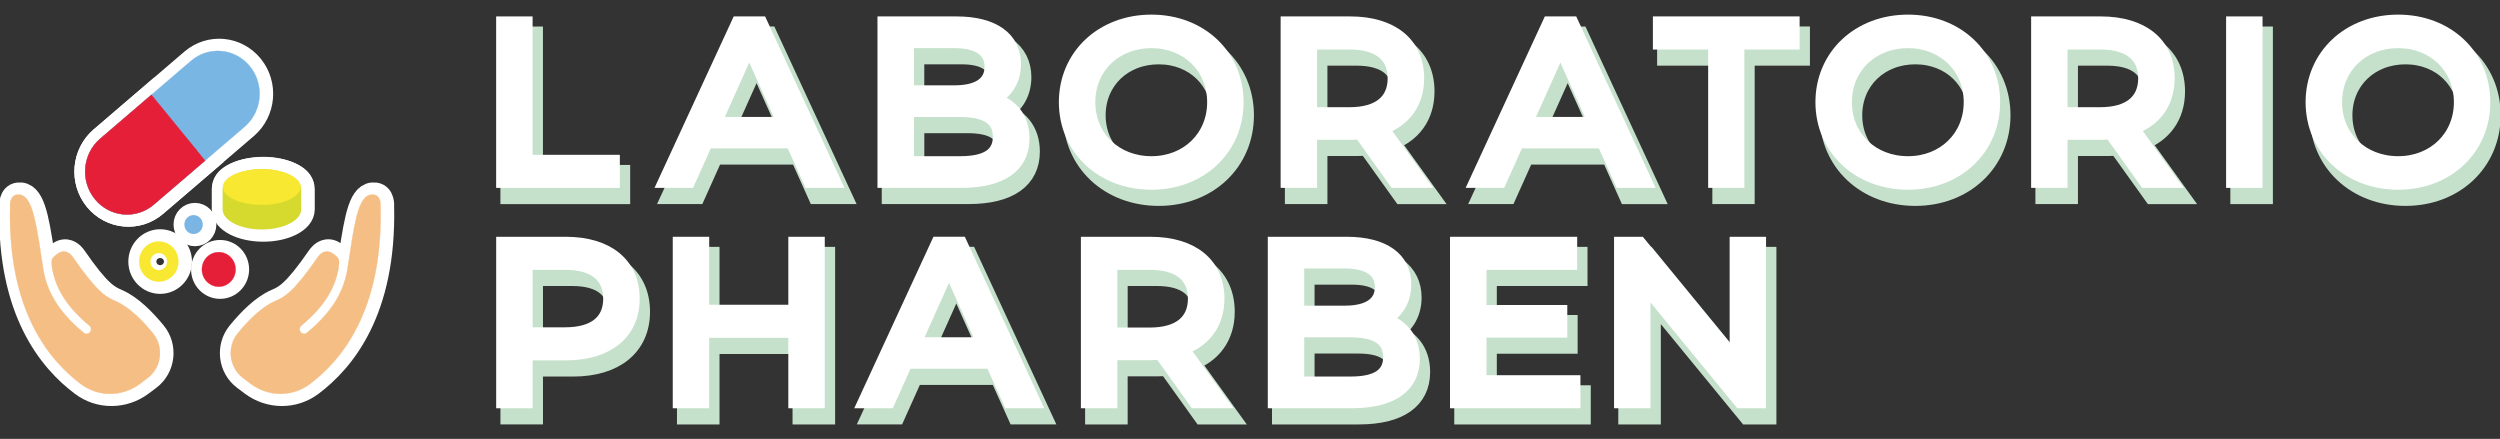 <?xml version="1.0" encoding="utf-8"?>
<!-- Generator: Adobe Illustrator 23.0.1, SVG Export Plug-In . SVG Version: 6.00 Build 0)  -->
<svg version="1.1" id="Capa_1" xmlns="http://www.w3.org/2000/svg" xmlns:xlink="http://www.w3.org/1999/xlink" x="0px" y="0px"
	 viewBox="0 0 8192 1438.1" style="enable-background:new 0 0 8192 1438.1;" xml:space="preserve">
<rect x="0" y="0" width="8192" height="1438.1" fill="#333333" stroke="none"/>
<style type="text/css">
	.st0{fill:none;stroke:#C5E0CB;stroke-width:64;stroke-miterlimit:10;}
	.st1{fill:#FFFFFF;stroke:#FFFFFF;stroke-width:44;stroke-miterlimit:10;}
	.st2{fill:#FFFFFF;stroke:#FFFFFF;stroke-width:80;stroke-miterlimit:10;}
	.st3{fill:#7AB6E4;stroke:#7AB6E4;stroke-miterlimit:10;}
	.st4{fill:#F4BE85;stroke:#F4BE85;stroke-miterlimit:10;}
	.st5{fill:#F8E831;stroke:#F8E831;stroke-width:0.5;stroke-miterlimit:10;}
	.st6{fill:#7AB5E4;}
	.st7{fill:#E51F37;stroke:#E51F37;stroke-miterlimit:10;}
	.st8{fill:#009285;}
	.st9{fill:#D6DA2F;}
	.st10{fill:#F8E831;stroke:#F8E831;stroke-miterlimit:10;}
</style>
<title>Recurso 3</title>
<g>
	<g id="logo">
		<path class="st0" d="M1671.7,118.9h75.4v453.5H2033v64.4h-361.3L1671.7,118.9z"/>
		<path class="st0" d="M3375.4,496.9c0,88.8-68.6,139.8-202.2,139.8h-251.9V118.9h236.9c121.5,0,189.4,50.3,189.4,133.9
			c0,56.2-29.4,95.4-70.9,115.4C3336.2,384.5,3375.4,428.1,3375.4,496.9z M2996.7,178.8v165.8h154.7c76.9,0,120.7-28.1,120.7-82.9
			s-43.8-82.9-120.7-82.9H2996.7z M3299.3,491c0-59.9-45.3-86.6-129-86.6h-173.5v172.4h173.5C3254,576.8,3299.3,550.9,3299.3,491
			L3299.3,491z"/>
		<path class="st0" d="M3515.6,377.8c0-151.7,119.2-264.9,281.4-264.9c160.7,0,279.9,112.5,279.9,264.9S3957.7,642.7,3797,642.7
			C3634.8,642.7,3515.6,529.5,3515.6,377.8z M4001.4,377.8c0-114.7-87.5-199-204.4-199c-118.5,0-206,84.4-206,199s87.5,199,206,199
			C3913.9,576.8,4001.4,492.5,4001.4,377.8z"/>
		<path class="st0" d="M5643.1,183.2h-181.1v-64.4h436.8v64.4h-181.1v453.5h-74.7V183.2z"/>
		<path class="st0" d="M7340.4,118.9h75.4v517.9h-75.4V118.9z"/>
		<path class="st0" d="M2098,1021.4c0,112.5-83,180.5-220.3,180.5h-130.5v156.8h-75.4V840.9h206C2015,840.9,2098,909,2098,1021.4z
			 M2022.5,1021.4c0-74-50.5-116.2-147.1-116.2h-128.2v232.3h128.3C1972,1137.6,2022.5,1095.4,2022.5,1021.4z"/>
		<path class="st0" d="M2704.5,840.9v517.9H2629V1128h-303.3v230.8h-75.4V840.9h75.4v222.7H2629V840.9H2704.5z"/>
		<path class="st0" d="M3940.7,1358.8l-113.9-159.1c-10.6,0.7-21.9,1.5-33.2,1.5h-130.5v157.6h-75.4V840.9h206
			c137.3,0,220.3,68.1,220.3,180.5c0,79.9-42.3,137.6-116.2,163.5l125.2,173.9H3940.7z M3938.5,1021.4c0-74-50.5-116.2-147.1-116.2
			h-128.2v233.1h128.3C3887.9,1138.3,3938.5,1095.4,3938.5,1021.4z"/>
		<path class="st0" d="M4654.3,1219c0,88.8-68.7,139.8-202.2,139.8h-252V840.9h236.9c121.5,0,189.3,50.3,189.3,133.9
			c0,56.2-29.4,95.4-70.9,115.4C4615.1,1106.5,4654.3,1150.2,4654.3,1219z M4275.6,900.8v165.8h154.7c76.9,0,120.7-28.1,120.7-82.9
			s-43.8-82.9-120.7-82.9H4275.6z M4578.1,1213.1c0-59.9-45.3-86.6-129-86.6h-173.5v172.4h173.5
			C4532.9,1298.9,4578.1,1273,4578.1,1213.1z"/>
		<path class="st0" d="M5180.6,1294.5v64.4h-383.3V840.9H5170v64.3h-297.2v159.1h264.8v62.9h-264.8v167.2L5180.6,1294.5z"/>
		<path class="st0" d="M5788.9,840.9v517.9H5727l-316.8-386.2v386.2h-75.4V840.9h61.8l316.9,386.2V840.9H5788.9z"/>
		<path class="st0" d="M5994.7,377.8c0-151.7,119.2-264.9,281.4-264.9c160.7,0,279.9,112.5,279.9,264.9s-119.2,264.9-279.9,264.9
			C6113.9,642.7,5994.7,529.5,5994.7,377.8z M6480.6,377.8c0-114.7-87.5-199-204.4-199c-118.5,0-206,84.4-206,199s87.5,199,206,199
			C6393.1,576.8,6480.6,492.5,6480.6,377.8z"/>
		<path class="st0" d="M3274,1229.3h-280.6l-58.1,129.4h-77.7l239.2-517.9h74.7l239.9,517.9h-79.2L3274,1229.3z M3247.5,1170.1
			l-113.9-253.7l-113.9,253.8L3247.5,1170.1z"/>
		<path class="st0" d="M2619.4,507.3h-280.6l-58.1,129.4H2203l239.2-517.9h74.7l239.9,517.9h-79.2L2619.4,507.3z M2593,448.1
			l-113.9-253.8l-113.9,253.8H2593z"/>
		<path class="st0" d="M5277.3,507.3h-280.6l-58.1,129.4h-77.7L5100,118.9h74.7l239.9,517.9h-79.2L5277.3,507.3z M5250.9,448.1
			L5137,194.3L5023,448.1H5250.9z"/>
		<path class="st0" d="M4595.3,636.8l-113.9-159.1c-10.5,0.7-21.9,1.5-33.2,1.5h-130.5v157.6h-75.4V118.9h206
			c137.3,0,220.3,68.1,220.3,180.5c0,79.9-42.3,137.6-116.2,163.5l125.2,173.9H4595.3z M4593,299.4c0-74-50.5-116.2-147.1-116.2
			h-128.2v233.1h128.3C4542.5,416.3,4593,373.4,4593,299.4z"/>
		<path class="st0" d="M7054.6,636.8l-113.9-159.1c-10.5,0.7-21.9,1.5-33.2,1.5h-130.5v157.6h-75.4V118.9h206
			c137.3,0,220.3,68.1,220.3,180.5c0,79.9-42.3,137.6-116.2,163.5l125.2,173.9H7054.6z M7052.3,299.4c0-74-50.5-116.2-147.1-116.2
			h-128.2v233.1h128.2C7001.8,416.3,7052.3,373.4,7052.3,299.4z"/>
		<path class="st0" d="M7600.9,377.8c0-151.7,119.2-264.9,281.4-264.9c160.7,0,279.9,112.5,279.9,264.9S8043,642.7,7882.3,642.7
			C7720.1,642.7,7600.9,529.5,7600.9,377.8z M8086.8,377.8c0-114.7-87.5-199-204.4-199c-118.5,0-206,84.4-206,199s87.5,199,206,199
			C7999.2,576.8,8086.8,492.5,8086.8,377.8z"/>
		<path class="st1" d="M1647.8,75.8h75.4v453.5h285.9v64.4h-361.3V75.8z"/>
		<path class="st1" d="M3351.5,453.9c0,88.8-68.7,139.8-202.2,139.8h-252V75.8h236.9c121.5,0,189.4,50.3,189.4,133.9
			c0,56.2-29.4,95.4-70.9,115.5C3312.3,341.5,3351.5,385.1,3351.5,453.9z M2972.8,135.8v165.8h154.7c76.9,0,120.7-28.1,120.7-82.9
			s-43.8-82.9-120.7-82.9L2972.8,135.8z M3275.4,448c0-59.9-45.3-86.6-129-86.6h-173.5v172.4h173.5
			C3230.1,533.8,3275.4,507.9,3275.4,448z"/>
		<path class="st1" d="M3491.7,334.8c0-151.7,119.2-264.9,281.4-264.9c160.7,0,279.9,112.5,279.9,264.9s-119.2,264.9-279.9,264.9
			C3610.9,599.7,3491.7,486.5,3491.7,334.8z M3977.6,334.8c0-114.7-87.5-199-204.4-199c-118.5,0-206,84.3-206,199s87.5,199,206,199
			C3890,533.8,3977.6,449.5,3977.6,334.8z"/>
		<path class="st1" d="M5619.3,140.2h-181.1V75.8H5875v64.4H5694v453.5h-74.7V140.2z"/>
		<path class="st1" d="M7316.5,75.8h75.4v517.9h-75.4V75.8z"/>
		<path class="st1" d="M2074.1,978.4c0,112.5-83,180.5-220.3,180.5h-130.5v156.8h-75.4V797.9h206
			C1991.1,797.9,2074.1,866,2074.1,978.4z M1998.6,978.4c0-74-50.5-116.2-147.1-116.2h-128.2v232.3h128.3
			C1948.1,1094.6,1998.6,1052.4,1998.6,978.4z"/>
		<path class="st1" d="M2680.6,797.9v517.9h-75.4V1085h-303.3v230.8h-75.4V797.9h75.4v222.7h303.3V797.9H2680.6z"/>
		<path class="st1" d="M3916.9,1315.8l-113.9-159.1c-10.6,0.7-21.9,1.5-33.2,1.5h-130.5v157.6h-75.4V797.9h206
			c137.3,0,220.3,68.1,220.3,180.5c0,79.9-42.3,137.6-116.2,163.5l125.2,173.9L3916.9,1315.8z M3914.6,978.4
			c0-74-50.5-116.2-147.1-116.2h-128.2v233.1h128.3C3864.1,1095.3,3914.6,1052.4,3914.6,978.4L3914.6,978.4z"/>
		<path class="st1" d="M4630.5,1176c0,88.8-68.7,139.8-202.2,139.8h-252V797.9h236.9c121.5,0,189.4,50.3,189.4,133.9
			c0,56.2-29.4,95.5-70.9,115.5C4591.2,1063.6,4630.5,1107.2,4630.5,1176z M4251.7,857.8v165.8h154.7c76.9,0,120.7-28.1,120.7-82.9
			s-43.8-82.9-120.7-82.9H4251.7z M4554.3,1170c0-59.9-45.3-86.6-129-86.6h-173.5v172.4h173.5C4509,1255.9,4554.3,1230,4554.3,1170z
			"/>
		<path class="st1" d="M5156.7,1251.4v64.4h-383.3V797.9h372.7v64.4h-297.2v159.1h264.8v62.9h-264.8v167.2H5156.7z"/>
		<path class="st1" d="M5765,797.9v517.9h-61.9l-316.8-386.2v386.2h-75.4V797.9h61.9l316.9,386.2V797.9H5765z"/>
		<path class="st1" d="M5970.8,334.8c0-151.7,119.2-264.9,281.4-264.9c160.7,0,279.9,112.5,279.9,264.9s-119.2,264.9-279.9,264.9
			C6090,599.7,5970.8,486.5,5970.8,334.8z M6456.7,334.8c0-114.7-87.5-199-204.4-199c-118.5,0-206,84.3-206,199s87.5,199,206,199
			C6369.2,533.8,6456.7,449.5,6456.7,334.8z"/>
		<path class="st1" d="M3250,1186.3h-280.6l-58.1,129.4h-77.7l239.2-517.9h74.7l239.9,517.9h-79.2L3250,1186.3z M3223.6,1127.1
			l-113.9-253.8l-114,253.8H3223.6z"/>
		<path class="st1" d="M2595.5,464.3h-280.6l-58.1,129.4h-77.7l239.2-517.9h74.7l239.9,517.9h-79.2L2595.5,464.3z M2569.1,405.1
			l-113.9-253.8l-113.9,253.8H2569.1z"/>
		<path class="st1" d="M5253.4,464.3h-280.6l-58.1,129.4h-77.7l239.2-517.9h74.7l239.9,517.9h-79.2L5253.4,464.3z M5227,405.1
			l-113.9-253.8l-113.9,253.8H5227z"/>
		<path class="st1" d="M4571.4,593.7l-113.9-159.1c-10.5,0.7-21.9,1.5-33.2,1.5h-130.5v157.6h-75.4V75.8h206
			c137.3,0,220.3,68.1,220.3,180.5c0,79.9-42.3,137.6-116.2,163.5l125.2,173.9H4571.4z M4569.1,256.4c0-74-50.5-116.2-147.1-116.2
			h-128.2v233.1H4422C4518.6,373.3,4569.1,330.4,4569.1,256.4L4569.1,256.4z"/>
		<path class="st1" d="M7030.7,593.7l-113.9-159.1c-10.5,0.7-21.9,1.5-33.2,1.5H6753v157.6h-75.4V75.8h206
			c137.3,0,220.3,68.1,220.3,180.5c0,79.9-42.3,137.6-116.2,163.5l125.2,173.9H7030.7z M7028.4,256.4c0-74-50.5-116.2-147.1-116.2
			H6753v233.1h128.3C6977.9,373.3,7028.4,330.4,7028.4,256.4L7028.4,256.4z"/>
		<path class="st1" d="M7577,334.8c0-151.7,119.2-264.9,281.4-264.9c160.7,0,279.9,112.5,279.9,264.9s-119.2,264.9-279.9,264.9
			C7696.2,599.7,7577,486.5,7577,334.8z M8062.9,334.8c0-114.7-87.5-199-204.4-199c-118.5,0-206,84.3-206,199s87.5,199,206,199
			C7975.3,533.8,8062.9,449.5,8062.9,334.8z"/>
		<path class="st2" d="M528.8,301.7c0,0,180.8-204.2,290.8-53.8c0,0,111.5,136.1-191.8,274.9L475.9,353.6L528.8,301.7z"/>
		<path class="st2" d="M1251.5,678.4c0-0.5,0-1,0.1-1.6c0.3-3.6,1.9-35.6-22.3-38.8c-45.9-6.1-59.9,70.4-78.8,195.5
			c-2.6,17-5.3,34.7-8.2,52.8l0,0v0.3c-7.7,42.8-24.4,82.2-51.2,119.6c-20.7,28.9-47.5,56.8-80.7,84.3c-6.2,5.1-15.3,4.3-20.4-1.9
			l-0.3-0.4c-5.1-6.6-4.1-16,2.2-21.3c70.4-58.3,109-117.3,121.4-185.5c4.8-30.7,1.1-34.2-6.4-41.4c-12.3-11.8-23.9-17.1-34.4-15.9
			c-15.8,1.9-26.3,17.9-26.4,18.1C964,961,936.4,973.2,904.6,987.2c-43.9,19.3-87.5,63.7-121.1,104.9
			c-36.5,44.8-28.6,112,17.4,146.6l24.8,18.7c57.6,43.4,136.3,44.4,193.9,1.1C1122.8,1180.8,1258.9,1020,1251.5,678.4z"/>
		<path class="st2" d="M384.5,987.3c-31.8-14-59.4-26.3-141.3-144.9c-0.1-0.2-10.6-16.2-26.4-18.1c-10.6-1.3-22.1,4.1-34.5,15.8
			c-7.4,7.1-11.2,10.7-6.4,41.4l0,0c12.4,68.2,50.9,127.2,121.4,185.5c6.3,5.4,7.3,14.8,2.2,21.3c-4.9,6.3-14,7.5-20.4,2.6
			c0,0,0,0,0,0l-0.4-0.3c-33.3-27.5-60-55.4-80.7-84.3c-26.7-37.5-43.5-76.8-51.2-119.6c0-0.1,0-0.2,0-0.2c0,0,0-0.1,0-0.1
			c-2.9-18.1-5.6-35.7-8.2-52.8C119.7,708.4,105.8,632,59.9,638c-24.2,3.2-22.6,35.2-22.3,38.8c0.1,0.5,0.1,1,0,1.6
			c-7.4,341.6,128.7,502.4,231.9,580.1c57.6,43.4,136.3,42.3,193.9-1.1l24.9-18.7c45.9-34.6,53.9-101.7,17.4-146.6
			C471.9,1050.9,428.4,1006.5,384.5,987.3z"/>
		<path class="st2" d="M524.8,791.2c-35.5,0-64.3,29.5-64.3,65.9c0,36.4,28.8,65.9,64.3,65.9c35.5,0,64.3-29.5,64.3-65.9
			S560.3,791.2,524.8,791.2z M524.8,885.4c-15.2,0-27.5-12.7-27.5-28.3s12.3-28.2,27.5-28.2c15.2,0,27.5,12.7,27.5,28.2
			S540,885.4,524.8,885.4L524.8,885.4z"/>
		<ellipse class="st2" cx="638.8" cy="735.8" rx="30.2" ry="31"/>
		<ellipse class="st2" cx="721.2" cy="882.8" rx="55.1" ry="56.5"/>
		<path class="st2" d="M823.2,217.3c-48.6-59.6-134.9-67.5-193-17.7L332.8,454.6c-58,49.8-65.8,138.4-17.2,197.9
			s134.9,67.5,193,17.7L806,415.3C864,365.5,871.8,276.9,823.2,217.3z M479.3,634.3c-18.4,15.9-42.5,23.7-66.7,21.4l0,0
			c-24.3-2.3-46.7-14.3-62-33.3c-32.3-39.6-27.1-98.8,11.5-132l131.2-112.4l117.2,143.8L479.3,634.3z M776.7,379.4L645.5,491.8
			L528.3,348l131.2-112.4c37.5-32.4,94.2-28.2,126.5,9.3c0,0,0,0,0,0c0.7,0.8,1.4,1.7,2.1,2.5C820.4,287,815.3,346.2,776.7,379.4
			L776.7,379.4z"/>
		<polygon class="st2" points="914.8,657.9 836.4,577.5 810.6,582.1 888.9,662.5 		"/>
		<path class="st2" d="M862.7,553.9c-40.5,0-76.7,9.6-100.3,24.6c-17.8,11.3-28.5,25.7-28.5,41.4V686c0,36.4,57.6,66,128.7,66
			s128.8-29.6,128.8-66V620C991.5,583.5,933.8,553.9,862.7,553.9z M970,686c0,17.9-41.8,44-107.3,44S755.4,704,755.4,686v-29.6
			c23.1,17.8,62.5,29.6,107.3,29.6c44.8,0,84.2-11.8,107.3-29.6V686z M914.8,657.9l-25.8,4.7c-8.7,1-17.5,1.5-26.3,1.5
			c-65.5,0-107.3-26.1-107.3-44c0-12.5,20.5-29.1,55.2-37.9l25.8-4.7c8.7-1,17.5-1.5,26.3-1.5c65.5,0,107.3,26.1,107.3,44
			C970,632.6,949.5,649.1,914.8,657.9L914.8,657.9z"/>
		<path class="st2" d="M647.2,490.4l-1.6,1.5L528.3,348l1.6-1.3l-29.3-35.9L332.8,454.6c-58,49.8-65.8,138.4-17.2,197.9
			s134.9,67.5,193,17.7l167.9-143.9L647.2,490.4z M479.3,634.3c-18.4,15.9-42.5,23.7-66.7,21.4l0,0c-24.3-2.3-46.7-14.3-62-33.3
			c-32.3-39.6-27.1-98.8,11.5-132l131.2-112.4l117.2,143.8L479.3,634.3z"/>
		<path class="st2" d="M517.8,363.6l3.4,4.7L627.8,514l-165,150.4c0,0-165,37.6-165-131.7L483,338.4L517.8,363.6z"/>
		<ellipse class="st2" cx="862.3" cy="612.9" rx="126.9" ry="58"/>
		<polygon class="st2" points="529.8,346.7 648.6,492.1 643,494.7 526.1,352.1 		"/>
		<path class="st3" d="M524.3,301.7c0,0,180.8-204.2,290.8-53.8c0,0,111.5,136.1-191.8,274.9L471.5,353.6L524.3,301.7z"/>
		<path class="st4" d="M1247,678.4c0-0.5,0-1,0.1-1.6c0.3-3.6,1.9-35.6-22.3-38.8c-45.9-6.1-59.9,70.4-78.8,195.5
			c-2.6,17-5.3,34.7-8.2,52.8l0,0v0.3c-7.7,42.8-24.4,82.2-51.2,119.6c-20.7,28.9-47.5,56.8-80.7,84.3c-6.2,5.1-15.3,4.3-20.4-1.9
			l-0.3-0.4c-5.1-6.6-4.1-16,2.2-21.3c70.4-58.3,109-117.3,121.4-185.5c4.8-30.7,1.1-34.2-6.4-41.4c-12.3-11.8-23.9-17.1-34.4-15.9
			c-15.8,1.9-26.3,17.9-26.4,18.1C959.5,961,932,973.2,900.2,987.2c-43.9,19.3-87.5,63.7-121.1,104.9
			c-36.5,44.8-28.6,112,17.4,146.6l24.8,18.7c57.6,43.4,136.3,44.4,193.9,1.1C1118.3,1180.8,1254.5,1020,1247,678.4z"/>
		<path class="st4" d="M380,987.3c-31.8-14-59.4-26.3-141.3-144.9c-0.1-0.2-10.6-16.2-26.4-18.1c-10.6-1.3-22.1,4.1-34.4,15.8
			c-7.4,7.1-11.2,10.7-6.4,41.4l0,0c12.4,68.2,51,127.2,121.4,185.5c6.3,5.4,7.3,14.8,2.2,21.3c-4.9,6.3-14,7.5-20.4,2.6
			c0,0,0,0,0,0l-0.4-0.3c-33.3-27.5-60-55.4-80.7-84.3c-26.8-37.5-43.5-76.8-51.2-119.6c0-0.1,0-0.2,0-0.2c0,0,0-0.1,0-0.1
			c-2.9-18.1-5.6-35.7-8.2-52.8C115.3,708.4,101.3,632,55.4,638c-24.2,3.2-22.6,35.2-22.3,38.8c0,0.5,0,1,0,1.6
			c-7.4,341.6,128.7,502.4,231.9,580.1c57.6,43.4,136.3,42.3,193.9-1.1l24.9-18.7c45.9-34.6,53.9-101.7,17.4-146.6
			C467.5,1050.9,423.9,1006.5,380,987.3z"/>
		<path class="st5" d="M520.4,791.2c-35.5,0-64.3,29.5-64.3,65.9c0,36.4,28.8,65.9,64.3,65.9s64.3-29.5,64.3-65.9
			S555.8,791.2,520.4,791.2z M520.4,885.4c-15.2,0-27.5-12.7-27.5-28.3s12.3-28.2,27.5-28.2c15.2,0,27.5,12.7,27.5,28.2
			S535.6,885.4,520.4,885.4L520.4,885.4z"/>
		<ellipse class="st6" cx="634.3" cy="735.8" rx="30.2" ry="31"/>
		<ellipse class="st7" cx="716.8" cy="882.8" rx="55.1" ry="56.5"/>
		<path class="st3" d="M818.8,217.3c-48.6-59.6-134.9-67.5-193-17.7L328.3,454.6c-58,49.8-65.8,138.4-17.2,197.9
			s134.9,67.5,193,17.7l297.4-254.9C859.6,365.5,867.3,276.9,818.8,217.3z M474.8,634.3c-18.4,15.9-42.5,23.7-66.7,21.4l0,0
			c-24.3-2.3-46.7-14.3-62-33.3c-32.3-39.6-27.1-98.8,11.4-132l131.2-112.4l117.2,143.8L474.8,634.3z M772.3,379.4L641.1,491.8
			L523.9,348l131.2-112.4c37.5-32.4,94.2-28.2,126.5,9.3c0,0,0,0,0,0c0.7,0.8,1.4,1.7,2.1,2.5C816,287,810.9,346.2,772.3,379.4
			L772.3,379.4z"/>
		<polygon class="st8" points="910.3,657.9 832,577.5 806.1,582.1 884.5,662.5 		"/>
		<path class="st9" d="M858.2,553.9c-40.5,0-76.7,9.6-100.3,24.6c-17.8,11.3-28.5,25.7-28.5,41.4V686c0,36.4,57.6,66,128.7,66
			S987,722.5,987,686V620C987.1,583.5,929.4,553.9,858.2,553.9z M965.6,686c0,17.9-41.8,44-107.3,44S750.9,704,750.9,686v-29.6
			C774,674.3,813.4,686,858.2,686s84.2-11.8,107.3-29.6V686z M910.3,657.9l-25.8,4.7c-8.7,1-17.5,1.5-26.3,1.5
			c-65.5,0-107.3-26.1-107.3-44c0-12.5,20.5-29.1,55.2-37.9l25.8-4.7c8.7-1,17.5-1.5,26.3-1.5c65.5,0,107.3,26.1,107.3,44
			C965.5,632.6,945.1,649.1,910.3,657.9L910.3,657.9z"/>
		<path class="st7" d="M642.7,490.4l-1.6,1.5L523.9,348l1.5-1.3l-29.3-35.9L328.3,454.6c-58,49.8-65.8,138.4-17.2,197.9
			s134.9,67.5,193,17.7l167.9-143.9L642.7,490.4z M474.8,634.3c-18.4,15.9-42.5,23.7-66.7,21.4l0,0c-24.3-2.3-46.7-14.3-62-33.3
			c-32.3-39.6-27.1-98.8,11.4-132l131.2-112.4l117.2,143.8L474.8,634.3z"/>
		<path class="st7" d="M513.4,363.6l3.4,4.7L623.4,514l-165,150.4c0,0-165,37.6-165-131.7l185.2-194.4L513.4,363.6z"/>
		<path class="st9" d="M740.2,653.3v39.8c0,0,128.3,119.5,238.3,0v-59.8C978.5,633.3,905.2,713,740.2,653.3z"/>
		<ellipse class="st10" cx="857.8" cy="612.9" rx="126.9" ry="58"/>
		<polygon class="st7" points="525.4,346.7 644.2,492.1 638.6,494.7 521.7,352.1 		"/>
	</g>
</g>
</svg>

